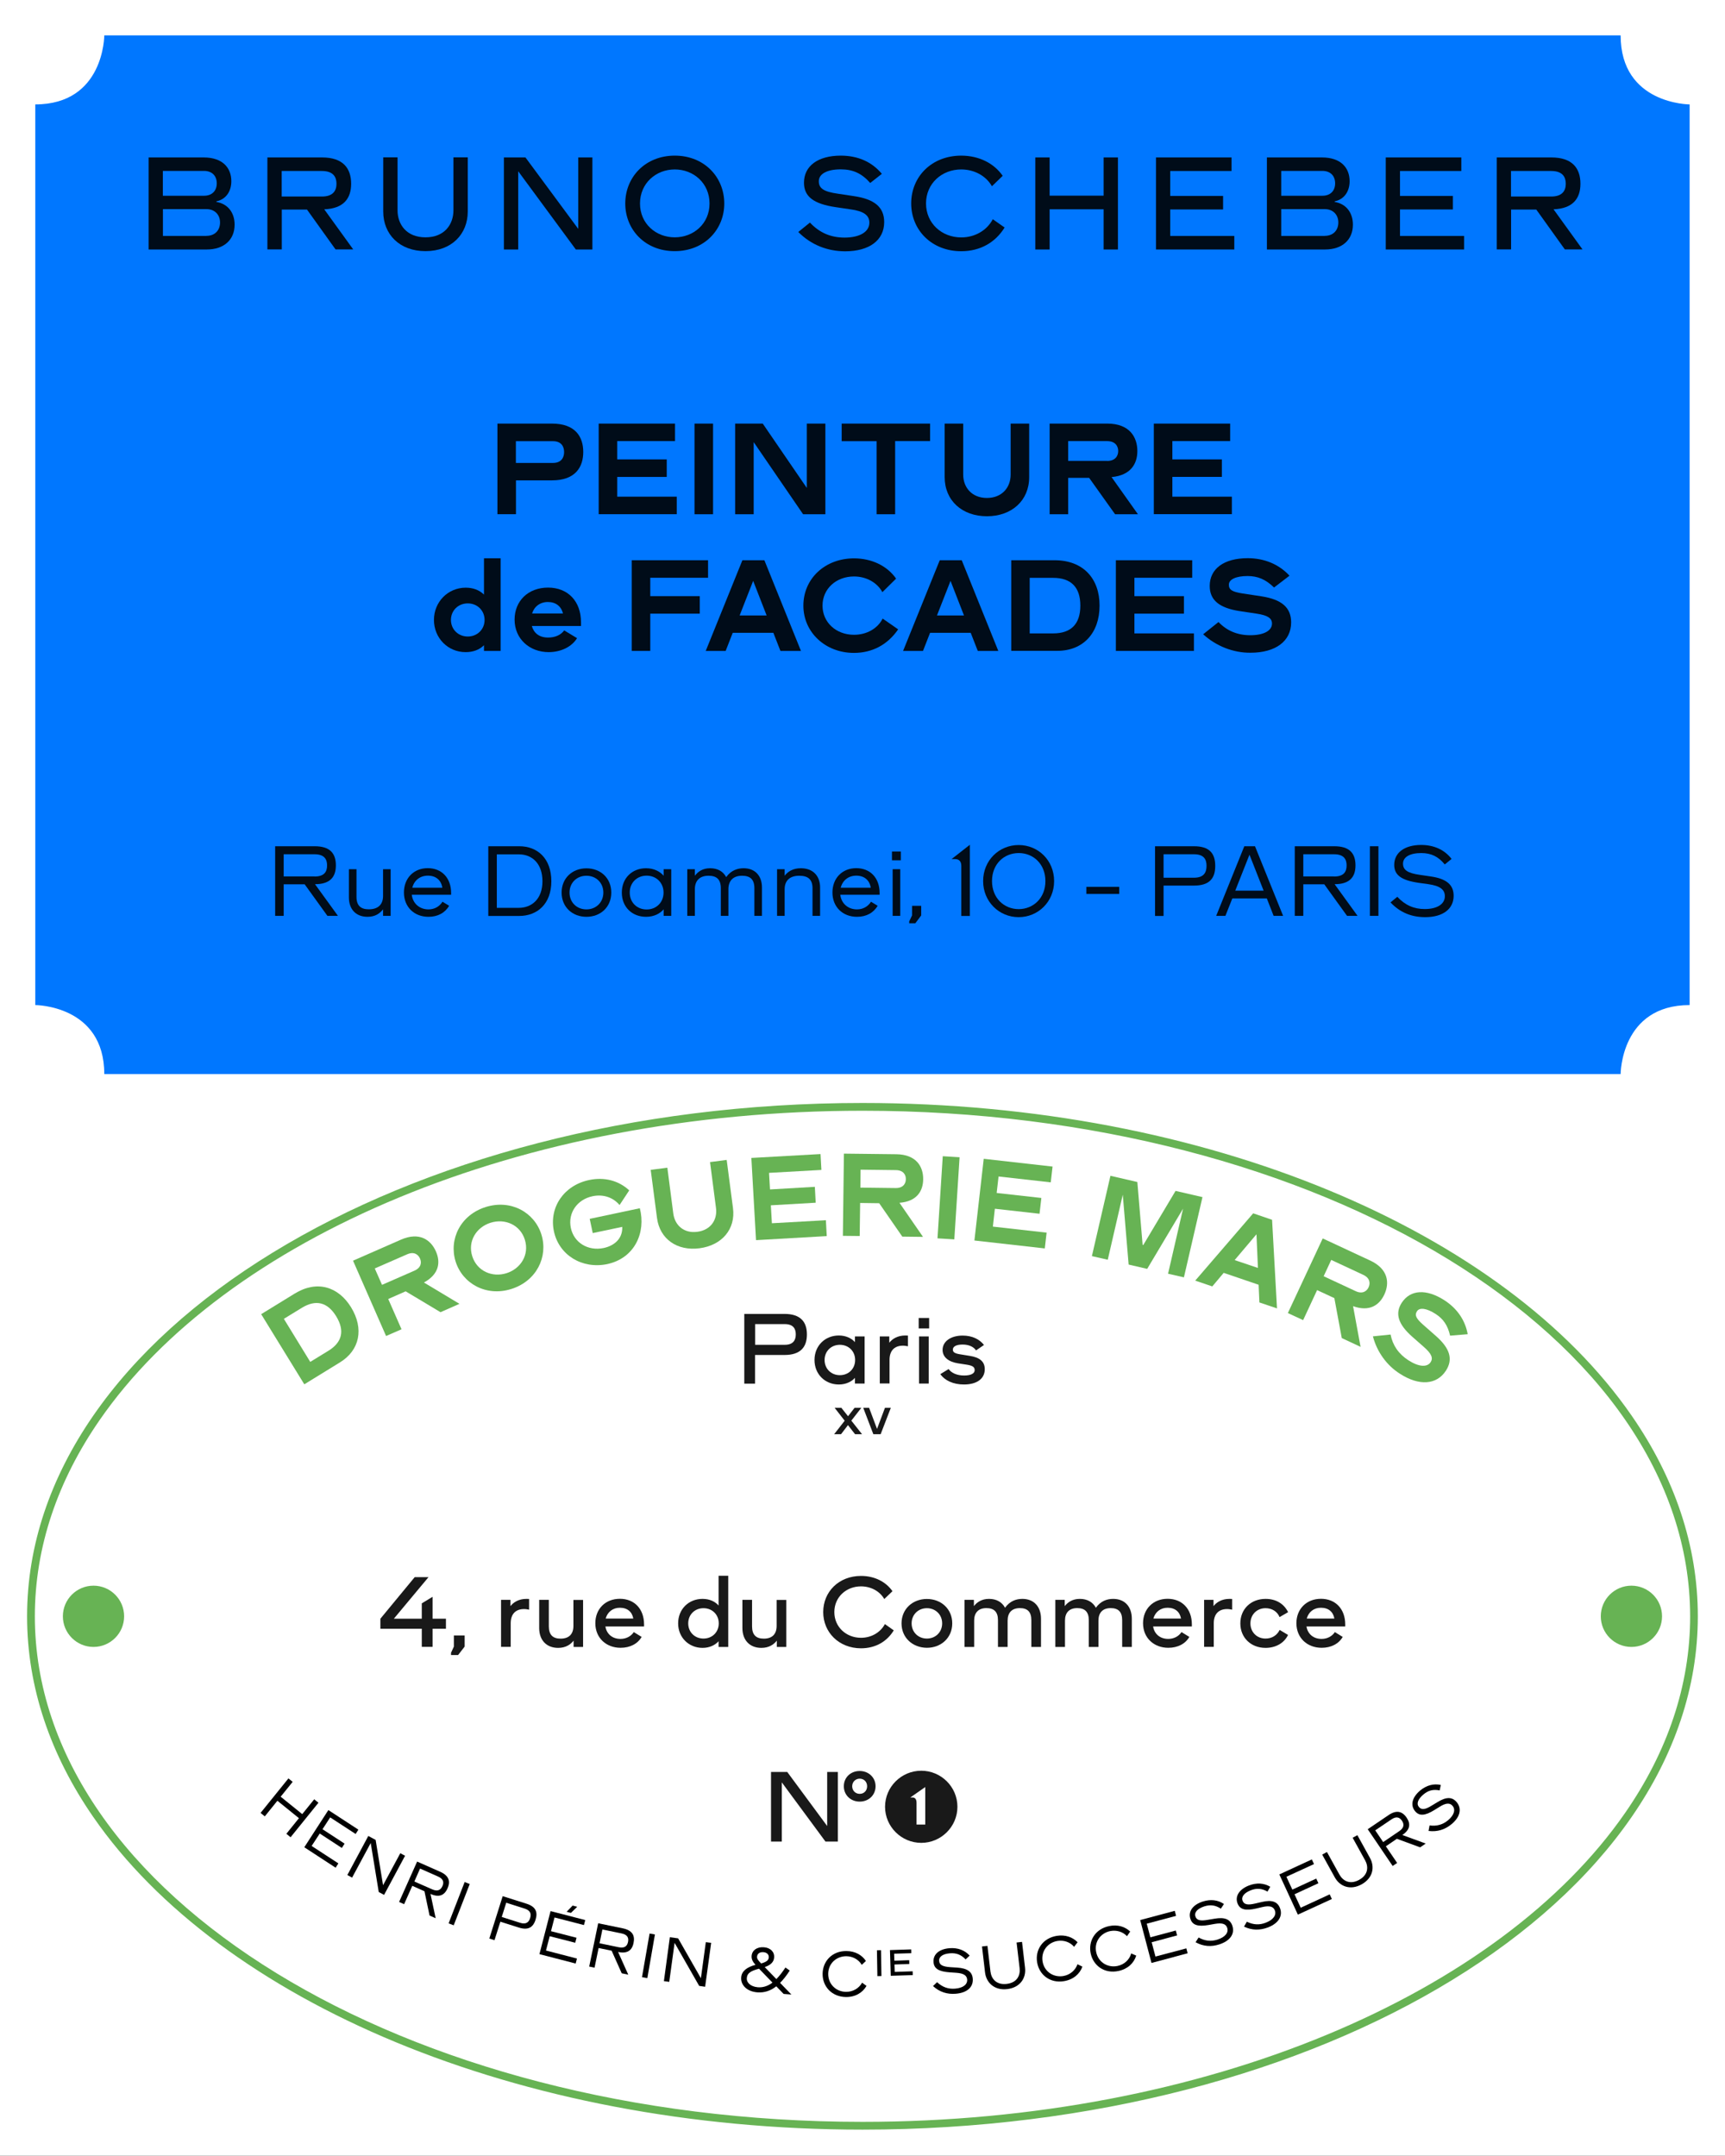 <?xml version="1.0" encoding="utf-8"?>
<!-- Generator: $$$/GeneralStr/196=Adobe Illustrator 27.6.0, SVG Export Plug-In . SVG Version: 6.00 Build 0)  -->
<svg version="1.1" id="Calque_1" xmlns="http://www.w3.org/2000/svg" xmlns:xlink="http://www.w3.org/1999/xlink" x="0px" y="0px"
	 viewBox="0 0 1999.9 2498.7" style="enable-background:new 0 0 1999.9 2498.7;" xml:space="preserve">
<rect x="0" y="0" width="1999.9" height="2498.7" fill="#333333" stroke="none"/>
<style type="text/css">
	.st0{clip-path:url(#SVGID_00000005947532628457063970000007556181019588589723_);fill:#FFFFFF;}
	.st1{fill:#0077FF;}
	.st2{fill:#000C19;}
	.st3{clip-path:url(#SVGID_00000103983222363321847500000002475599802160086452_);}
	.st4{clip-path:url(#SVGID_00000039122979169986506300000005815461135837064593_);}
	.st5{clip-path:url(#SVGID_00000180367604779816865930000001650367226288726452_);}
	.st6{clip-path:url(#SVGID_00000016073403429483024480000000947222712769254065_);}
	.st7{clip-path:url(#SVGID_00000065795359188372308060000007946738039393984419_);}
	.st8{fill:#FFFFFF;}
	.st9{clip-path:url(#SVGID_00000106836643559178738080000018215678992377560468_);}
	.st10{fill:#191919;}
	.st11{clip-path:url(#SVGID_00000137092004824516406460000005787994589827575424_);}
	.st12{clip-path:url(#SVGID_00000158718882427274679480000002893126516378755246_);}
	.st13{clip-path:url(#SVGID_00000046306426828536309620000011690647686664611984_);}
	.st14{clip-path:url(#SVGID_00000041284752083098753160000001457038360408181391_);}
	.st15{clip-path:url(#SVGID_00000105422917030415537290000016954143246448591013_);}
	.st16{fill:#67B354;}
	.st17{clip-path:url(#SVGID_00000097480265075614965200000012138375527690873758_);fill:#191919;}
	.st18{clip-path:url(#SVGID_00000039850071933692493850000000565462433160486571_);}
</style>
<g>
	<g>
		<defs>
			<rect id="SVGID_1_" x="0" width="1999.9" height="2500"/>
		</defs>
		<clipPath id="SVGID_00000027564286106296809640000005639020123769396367_">
			<use xlink:href="#SVGID_1_"  style="overflow:visible;"/>
		</clipPath>
		<polyline style="clip-path:url(#SVGID_00000027564286106296809640000005639020123769396367_);fill:#FFFFFF;" points="-0.1,0 
			-0.1,2500 1999.9,2500 1999.9,0 -0.1,0 		"/>
	</g>
	<path class="st1" d="M120.9,41c0,0,0,80-80,80v1044c0,0,80,0,80,80h1758c0,0,0-80,80-80V121c0,0-80,0-80-80H120.9"/>
	<rect x="172.3" y="180.4" class="st1" width="1662.3" height="110.7"/>
	<g>
		<path class="st2" d="M172.3,182.5h63.9c21.9,0,32,12.1,32,27.5c0,12.2-6.5,21.1-17.3,23.4v0.7c12.9,2,21.1,12.1,21.1,26.3
			c0,17.6-12.4,28.8-32.3,28.8h-67.4V182.5z M236.5,226.9c9.6,0,14.8-6,14.8-14.4c0-8.4-5.2-14.4-14.8-14.4h-47.7v28.8H236.5z
			 M239.3,273.4c9.9,0,15.8-6.5,15.8-15.5c0-8.9-6-15.5-15.8-15.5h-50.4v31.1H239.3z"/>
		<path class="st2" d="M310,182.5h63.5c24.1,0,33.6,12.5,33.6,30.5c0,17-8.7,28.8-31.2,29.6l33.6,46.5h-20.5l-33.1-46.2h-29.2v46.2
			H310V182.5z M373.2,227.8c13.2,0,16.9-7.1,16.9-14.8c0-7.7-3.6-14.8-16.9-14.8h-46.6v29.6H373.2z"/>
	</g>
	<g>
		<defs>
			<polyline id="SVGID_00000039836936929320546990000013985168616686969226_" points="1834.6,291.2 172.3,291.2 172.3,180.4 
				1834.6,180.4 1834.6,291.2 			"/>
		</defs>
		<clipPath id="SVGID_00000152978268597964330020000007968009395241516946_">
			<use xlink:href="#SVGID_00000039836936929320546990000013985168616686969226_"  style="overflow:visible;"/>
		</clipPath>
		<g style="clip-path:url(#SVGID_00000152978268597964330020000007968009395241516946_);">
			<path class="st2" d="M444.3,245.2v-62.8h16.6v61.3c0,16.4,10.3,31.4,32.4,31.4c22.1,0,32.4-15,32.4-31.4v-61.3h16.6v62.8
				c0,26.2-18.7,45.9-49,45.9S444.3,271.4,444.3,245.2z"/>
		</g>
	</g>
	<g>
		<path class="st2" d="M584.2,182.5h25l61.2,82.8v-82.8h16.4v106.7h-19.2l-66.8-90.7v90.7h-16.6V182.5z"/>
	</g>
	<g>
		<defs>
			<polyline id="SVGID_00000172399343543318175560000006948146077187387023_" points="1834.6,291.2 172.3,291.2 172.3,180.4 
				1834.6,180.4 1834.6,291.2 			"/>
		</defs>
		<clipPath id="SVGID_00000174585192220245382360000015114066036022911639_">
			<use xlink:href="#SVGID_00000172399343543318175560000006948146077187387023_"  style="overflow:visible;"/>
		</clipPath>
		<g style="clip-path:url(#SVGID_00000174585192220245382360000015114066036022911639_);">
			<path class="st2" d="M724.9,235.9c0-30.5,23.1-55.5,57.4-55.5c34.3,0,57.4,25,57.4,55.5c0,30.2-23.1,55.2-57.4,55.2
				C748,291.2,724.9,266.2,724.9,235.9z M822.6,235.9c0-23.5-18.5-39.5-40.3-39.5s-40.3,16-40.3,39.5c0,23.4,18.5,39.2,40.3,39.2
				S822.6,259.3,822.6,235.9z"/>
		</g>
	</g>
	<g>
		<defs>
			<polyline id="SVGID_00000074437329099827305670000000269573246747048325_" points="1834.6,291.2 172.3,291.2 172.3,180.4 
				1834.6,180.4 1834.6,291.2 			"/>
		</defs>
		<clipPath id="SVGID_00000147921665916959556880000004355439685310521256_">
			<use xlink:href="#SVGID_00000074437329099827305670000000269573246747048325_"  style="overflow:visible;"/>
		</clipPath>
		<g style="clip-path:url(#SVGID_00000147921665916959556880000004355439685310521256_);">
			<path class="st2" d="M925.5,268.9L939,258c11.2,11.9,24.3,17.4,40.1,17.4c17.7,0,28.8-6.7,28.8-17.3c0-8.6-6.5-13.4-22.2-15.5
				l-17-2.5c-25.4-3.8-36.6-12.2-36.6-28.3c0-19.5,16.3-31.4,42.6-31.4c20.1,0,36.2,7.3,47.7,21.1l-13.5,10.6
				c-9.7-11-19.8-15.8-34.2-15.8c-15.8,0-25.4,5.2-25.4,13.8c0,8.3,5.8,12.1,21.9,14.4l18.6,2.8c24.1,3.5,35.3,12.9,35.3,30.1
				c0,21.1-17.3,33.9-45.3,33.9C959.2,291.2,940.4,283.9,925.5,268.9z"/>
			<path class="st2" d="M1056.4,235.8c0-31.1,23.8-55.4,58-55.4c20.8,0,38.1,9,48.1,23.4l-12.5,12.1c-6.8-12.1-20.5-19.5-35.6-19.5
				c-22.5,0-40.8,16.3-40.8,39.4c0,23.1,18.3,39.4,40.8,39.4c15.8,0,29.8-8.1,36.6-21.1l13.7,9.6c-10.5,17.1-28,27.5-50.3,27.5
				C1080.2,291.2,1056.4,266.7,1056.4,235.8z"/>
		</g>
	</g>
	<g>
		<path class="st2" d="M1200.3,182.5h16.6v44.3h62.6v-44.3h16.6v106.7h-16.6v-46.6h-62.6v46.6h-16.6V182.5z"/>
		<path class="st2" d="M1340.2,182.5h87.6v15.7h-71.1v28.9h61.3v15.7h-61.3v30.7h74.3v15.7h-90.8V182.5z"/>
		<path class="st2" d="M1468.8,182.5h63.9c21.9,0,32,12.1,32,27.5c0,12.2-6.5,21.1-17.3,23.4v0.7c12.9,2,21.1,12.1,21.1,26.3
			c0,17.6-12.4,28.8-32.3,28.8h-67.4V182.5z M1533.1,226.9c9.6,0,14.8-6,14.8-14.4c0-8.4-5.2-14.4-14.8-14.4h-47.7v28.8H1533.1z
			 M1535.8,273.4c9.9,0,15.8-6.5,15.8-15.5c0-8.9-6-15.5-15.8-15.5h-50.4v31.1H1535.8z"/>
		<path class="st2" d="M1606.6,182.5h87.6v15.7h-71.1v28.9h61.3v15.7h-61.3v30.7h74.3v15.7h-90.8V182.5z"/>
	</g>
	<g>
		<defs>
			<polyline id="SVGID_00000096773826370016702630000005720302736268987287_" points="1834.6,291.2 172.3,291.2 172.3,180.4 
				1834.6,180.4 1834.6,291.2 			"/>
		</defs>
		<clipPath id="SVGID_00000082337012798321621510000001387687677530224788_">
			<use xlink:href="#SVGID_00000096773826370016702630000005720302736268987287_"  style="overflow:visible;"/>
		</clipPath>
		<g style="clip-path:url(#SVGID_00000082337012798321621510000001387687677530224788_);">
			<path class="st2" d="M1735.2,182.5h63.5c24.1,0,33.6,12.5,33.6,30.5c0,17-8.7,28.8-31.2,29.6l33.6,46.5h-20.5l-33.1-46.2h-29.2
				v46.2h-16.6V182.5z M1798.4,227.8c13.2,0,16.9-7.1,16.9-14.8c0-7.7-3.6-14.8-16.9-14.8h-46.6v29.6H1798.4z"/>
		</g>
	</g>
	<rect x="319" y="979.1" class="st1" width="1366.3" height="91.1"/>
	<g>
		<path class="st2" d="M319,980.9h45.9c17.2,0,24.5,7.8,24.5,22.2c0,14.1-7.4,21.8-24.2,21.8l26.6,36.7h-12.2l-26.4-36.6h-24.3v36.6
			H319V980.9z M364.7,1016c11.7,0,14.5-6,14.5-12.9c0-6.8-2.9-12.9-14.5-12.9h-35.8v25.7H364.7z"/>
		<path class="st2" d="M452.9,1061.6h-8.8v-7.6c-3.6,4.7-9,8.7-18,8.7c-13.3,0-21.6-8.6-21.6-22.4v-32.8h8.8v32
			c0,10.6,5.3,14.5,14.3,14.5c11,0,16.5-5.8,16.5-15.6v-30.9h8.8V1061.6z"/>
		<path class="st2" d="M477.4,1037.2c1.2,10,8.9,16.9,19.4,16.9c6.8,0,12.8-3.3,16.2-8.9l7.7,4.7c-4.7,8.2-13.2,12.8-23.9,12.8
			c-16.8,0-28.5-11.6-28.5-28.2c0-16.4,11.2-28.2,27.6-28.2c16.2,0,27.1,11.3,27.1,28.8v2H477.4z M478,1029h34.8
			c-1.2-8.4-7.1-14-16.7-14C486.8,1015,480.1,1020.6,478,1029z"/>
		<path class="st2" d="M566.1,980.9h36c20.9,0,37.1,14,37.1,40.6c0,26.4-16.4,40.2-37.3,40.2h-35.8V980.9z M601.5,1052.3
			c14.9,0,27.4-10.2,27.4-30.8c0-20.8-12.3-31.2-27.2-31.2H576v62H601.5z"/>
		<path class="st2" d="M651.1,1034.6c0-16.7,12.4-28.1,28.8-28.1s28.8,11.3,28.8,28.1s-12.4,28.1-28.8,28.1
			S651.1,1051.3,651.1,1034.6z M699.5,1034.6c0-11.3-8.4-19.5-19.6-19.5s-19.6,8.1-19.6,19.5s8.4,19.5,19.6,19.5
			S699.5,1045.9,699.5,1034.6z"/>
		<path class="st2" d="M720.9,1034.6c0-16.8,12-28.2,28.1-28.2c9.5,0,16.4,4,20.4,8.7v-7.6h8.8v54.1h-8.8v-7.6
			c-3.9,4.7-10.9,8.7-20.4,8.7C732.9,1062.7,720.9,1051.4,720.9,1034.6z M769.3,1034.6c0-11.4-8.4-19.6-19.6-19.6
			s-19.6,8.1-19.6,19.6s8.4,19.6,19.6,19.6S769.3,1046,769.3,1034.6z"/>
		<path class="st2" d="M796.8,1007.5h8.8v7.6c3.5-4.6,8.8-8.7,17.7-8.7c8.7,0,15.2,3.7,18.6,10.3c5.8-8.1,13.5-10.3,20.2-10.3
			c13.2,0,21.3,8.6,21.3,22.4v32.8h-8.8v-32c0-10.6-5.2-14.5-14.3-14.5c-10.3,0-15.8,5.8-15.8,15.6v30.9h-8.8v-32
			c0-10.6-5.2-14.5-14.3-14.5c-10.3,0-15.8,5.8-15.8,15.6v30.9h-8.8V1007.5z"/>
		<path class="st2" d="M900.9,1007.5h8.8v7.6c3.6-4.7,9.4-8.7,18.8-8.7c13.8,0,22.3,8.6,22.3,22.4v32.8h-8.8v-32
			c0-10.6-5.6-14.5-15.4-14.5c-11.1,0-16.9,5.8-16.9,15.6v30.9h-8.8V1007.5z"/>
		<path class="st2" d="M974.2,1037.2c1.2,10,8.9,16.9,19.4,16.9c6.8,0,12.8-3.3,16.2-8.9l7.7,4.7c-4.7,8.2-13.2,12.8-23.9,12.8
			c-16.8,0-28.5-11.6-28.5-28.2c0-16.4,11.2-28.2,27.6-28.2c16.2,0,27.1,11.3,27.1,28.8v2H974.2z M974.7,1029h34.8
			c-1.2-8.4-7.2-14-16.7-14C983.5,1015,976.8,1020.6,974.7,1029z"/>
		<path class="st2" d="M1034.1,987h10.3v10.2h-10.3V987z M1034.9,1007.5h8.8v54.1h-8.8V1007.5z"/>
		<path class="st2" d="M1054,1068.2l3.4-7.1V1050h10.6v11.1l-6.8,9.1h-7.1V1068.2z"/>
	</g>
	<g>
		<defs>
			<polyline id="SVGID_00000012463628884220048230000016657379522256154756_" points="1685.3,1070.2 319,1070.2 319,979.1 
				1685.3,979.1 1685.3,1070.2 			"/>
		</defs>
		<clipPath id="SVGID_00000120524823952365040870000017504843155126178472_">
			<use xlink:href="#SVGID_00000012463628884220048230000016657379522256154756_"  style="overflow:visible;"/>
		</clipPath>
		<g style="clip-path:url(#SVGID_00000120524823952365040870000017504843155126178472_);">
			<path class="st2" d="M1114.5,1003.7c0-5.9-3.3-7.9-7.1-7.9h-4.2l21.2-16.6v82.5h-9.9V1003.7z"/>
		</g>
	</g>
	<g>
		<path class="st2" d="M1139.8,1021.3c0-24,18.5-41.8,41.2-41.8c22.7,0,41.1,17.8,41.1,41.8c0,23.9-18.5,41.8-41.1,41.8
			C1158.3,1063.1,1139.8,1045.1,1139.8,1021.3z M1212,1021.3c0-19.8-14-32.5-30.9-32.5c-17,0-31,12.6-31,32.5
			c0,19.7,14,32.5,31,32.5C1198,1053.7,1212,1041,1212,1021.3z"/>
		<path class="st2" d="M1259.5,1028h38.1v8.2h-38.1V1028z"/>
		<path class="st2" d="M1339,980.9h45.3c17.3,0,24.6,7.7,24.6,22.8c0,15.1-7.4,22.8-24.6,22.8H1349v35.2h-9.9V980.9z M1384.2,1017.4
			c11.7,0,14.6-6.3,14.6-13.8s-3-13.4-14.6-13.4H1349v27.2H1384.2z"/>
	</g>
	<g>
		<path class="st2" d="M1442.6,980.9h12.4l32.6,80.7h-11l-7.9-20.2h-40l-8,20.2H1410L1442.6,980.9z M1465,1032.4l-16.4-41.7
			l-16.5,41.7H1465z"/>
		<path class="st2" d="M1501.1,980.9h45.9c17.2,0,24.5,7.8,24.5,22.2c0,14.1-7.4,21.8-24.2,21.8l26.6,36.7h-12.2l-26.4-36.6H1511
			v36.6h-9.9V980.9z M1546.7,1016c11.7,0,14.5-6,14.5-12.9c0-6.8-2.9-12.9-14.5-12.9H1511v25.7H1546.7z"/>
		<path class="st2" d="M1588.2,980.9h9.9v80.7h-9.9V980.9z"/>
		<path class="st2" d="M1612.1,1046l7.9-6.5c9.1,9.8,19.3,14.2,31.8,14.2c14.3,0,23.3-5.7,23.3-14.9c0-7.7-5.7-12-18.9-13.9
			l-11.5-1.6c-19.9-2.9-28.3-8.9-28.3-20.8c0-14.2,12.1-23.1,31.2-23.1c14.9,0,27.2,5.6,35.3,16.2l-7.9,6.4
			c-7.4-9.1-15.7-13.2-27.3-13.2c-13.2,0-21.1,4.6-21.1,12.3c0,7.4,5.5,11,19.7,13l12.3,1.8c18.4,2.6,26.7,9.7,26.7,22.4
			c0,15.4-12.5,24.8-33,24.8C1636.7,1063.1,1623.3,1057.9,1612.1,1046z"/>
	</g>
	<rect x="862.9" y="1523" class="st8" width="278.7" height="81.8"/>
	<g>
		<defs>
			<polyline id="SVGID_00000057144277169205785020000004276239845252204468_" points="1141.7,1604.8 862.9,1604.8 862.9,1523 
				1141.7,1523 1141.7,1604.8 			"/>
		</defs>
		<clipPath id="SVGID_00000057830338419900485360000003902668249642271369_">
			<use xlink:href="#SVGID_00000057144277169205785020000004276239845252204468_"  style="overflow:visible;"/>
		</clipPath>
		<g style="clip-path:url(#SVGID_00000057830338419900485360000003902668249642271369_);">
			<path class="st10" d="M862.9,1523h46.6c18.7,0,26,9.3,26,23.8c0,14.5-7.3,23.8-26,23.8h-34.1v33.2h-12.5V1523z M909.8,1558.8
				c10,0,12.8-5.6,12.8-12.1c0-6.4-2.8-11.9-12.8-11.9h-34.3v24H909.8z"/>
		</g>
	</g>
	<g>
		<path class="st10" d="M944.3,1576.4c0-16.5,12.2-28.4,28.2-28.4c8.2,0,14.7,3.2,18.7,7.7v-6.6h11.2v54.6h-11.2v-6.6
			c-4,4.5-10.5,7.7-18.7,7.7C956.5,1604.8,944.3,1592.9,944.3,1576.4z M991.4,1576.4c0-10.2-7.6-17.6-17.7-17.6s-17.7,7.4-17.7,17.6
			c0,10.2,7.6,17.6,17.7,17.6S991.4,1586.6,991.4,1576.4z"/>
		<path class="st10" d="M1020,1549.1h11v7.3c3.5-4.5,9.6-8.4,18.6-8.4c1,0,2,0.1,3,0.1v12.4c-1.7-0.3-3.6-0.7-5.8-0.7
			c-10.2,0-15.5,6.2-15.5,16.4v27.4H1020V1549.1z"/>
		<path class="st10" d="M1065.1,1527.7h12.1v12.1h-12.1V1527.7z M1065.5,1549.1h11.2v54.6h-11.2V1549.1z"/>
		<path class="st10" d="M1090.2,1592.8l9.6-5.9c3.2,4.5,9.6,7.5,17.9,7.5c8,0,12.3-2.4,12.3-6.2c0-3.7-2.4-5.3-9.4-6.4l-9.8-1.5
			c-11.3-1.8-18-7.3-18-15.6c0-10,9.7-16.6,23.2-16.6c11.2,0,19.5,4.2,24.8,10.9l-9.2,6.3c-2.9-4.3-8.4-6.8-15.6-6.8
			c-7.2,0-11.3,2.2-11.3,5.9c0,3.3,2.6,4.6,10.2,5.7l9.2,1.5c11.8,1.8,17.6,6.6,17.6,15.5c0,11.2-9.4,17.7-24.1,17.7
			C1105.1,1604.8,1095.4,1600.2,1090.2,1592.8z"/>
	</g>
	<rect x="441.1" y="1826.5" class="st8" width="1116.8" height="92"/>
	<g>
		<path class="st10" d="M489,1887.9h-48v-11.6l39.8-48.2h16l-40.2,48.2H489v-17.8l12.5-7.6v25.4h15.5v11.6h-15.5v21H489V1887.9z"/>
	</g>
	<g>
		<defs>
			<polyline id="SVGID_00000174565880020042826960000011094244868062284673_" points="1557.9,1918.4 441.1,1918.4 441.1,1826.5 
				1557.9,1826.5 1557.9,1918.4 			"/>
		</defs>
		<clipPath id="SVGID_00000130637153502789994390000009528241304211835828_">
			<use xlink:href="#SVGID_00000174565880020042826960000011094244868062284673_"  style="overflow:visible;"/>
		</clipPath>
		<g style="clip-path:url(#SVGID_00000130637153502789994390000009528241304211835828_);">
			<path class="st10" d="M522.9,1915.8l3.3-7.2v-12.9h12.5v12.9l-7.6,9.8h-8.2V1915.8z"/>
		</g>
	</g>
	<g>
		<path class="st10" d="M580.8,1854.4h11v7.3c3.5-4.5,9.6-8.4,18.6-8.4c1,0,2,0.1,3,0.1v12.4c-1.6-0.3-3.6-0.7-5.8-0.7
			c-10.2,0-15.5,6.2-15.5,16.4v27.4h-11.2V1854.4z"/>
		<path class="st10" d="M676,1909h-11v-7.3c-3.5,4.5-9.1,8.4-17.9,8.4c-13.5,0-22-8.9-22-23.1v-32.6h11.2v30.8
			c0,9.9,4.8,14.2,13.6,14.2c9.9,0,14.9-5.4,14.9-14.8v-30.1H676V1909z"/>
		<path class="st10" d="M701.9,1885.4c1.4,8.5,7.9,14.3,17.5,14.3c6.4,0,12.1-2.9,15.4-7.9l9.1,5.6c-4.7,8.1-13.6,12.6-24.4,12.6
			c-16.8,0-29.3-11.5-29.3-28.5c0-16.4,11.5-28.3,28.5-28.3c16.8,0,28,11.8,28,29.7v2.4H701.9z M702.2,1876.1h32
			c-1.3-7.7-6.8-12.5-15.4-12.5C710.5,1863.5,704.3,1868.5,702.2,1876.1z"/>
		<path class="st10" d="M786.2,1881.7c0-16.5,12.2-28.4,28.3-28.4c8.4,0,14.6,3.2,18.6,7.7v-34.5h11.2v82.5h-11.2v-6.6
			c-4,4.5-10.5,7.7-18.6,7.7C798.7,1910.1,786.2,1898.2,786.2,1881.7z M833.3,1881.7c0-10.2-7.6-17.6-17.7-17.6s-17.7,7.4-17.7,17.6
			c0,10.2,7.6,17.6,17.7,17.6S833.3,1891.9,833.3,1881.7z"/>
		<path class="st10" d="M911.6,1909h-11v-7.3c-3.5,4.5-9.1,8.4-17.9,8.4c-13.5,0-22-8.9-22-23.1v-32.6h11.2v30.8
			c0,9.9,4.8,14.2,13.6,14.2c9.9,0,14.9-5.4,14.9-14.8v-30.1h11.2V1909z"/>
		<path class="st10" d="M954.4,1868.6c0-23.5,18-41.9,43.9-41.9c15.7,0,28.8,6.8,36.4,17.7l-9.5,9.1c-5.2-9.1-15.5-14.7-27-14.7
			c-17,0-30.9,12.3-30.9,29.8s13.9,29.8,30.9,29.8c12,0,22.6-6.2,27.7-15.9l10.3,7.3c-7.9,13-21.2,20.8-38.1,20.8
			C972.5,1910.5,954.4,1892,954.4,1868.6z"/>
		<path class="st10" d="M1045.2,1881.7c0-16.7,12.9-28.3,29.4-28.3c16.5,0,29.4,11.6,29.4,28.3s-12.9,28.3-29.4,28.3
			C1058.1,1909.9,1045.2,1898.4,1045.2,1881.7z M1092.3,1881.7c0-10.2-7.7-17.6-17.7-17.6c-10,0-17.7,7.4-17.7,17.6
			c0,10.2,7.7,17.6,17.7,17.6C1084.6,1899.3,1092.3,1891.9,1092.3,1881.7z"/>
		<path class="st10" d="M1118.1,1854.4h11v7.3c3.4-4.4,8.9-8.4,17.5-8.4s15.1,3.7,18.6,10.3c5.6-7.8,12.9-10.3,20.1-10.3
			c13.3,0,21.6,8.9,21.6,23.1v32.6h-11.2v-31.1c0-9.7-4.6-13.9-13.3-13.9c-9.3,0-14.2,5.3-14.2,14.5v30.5h-11.2v-31.1
			c0-9.7-4.7-13.9-13.4-13.9c-9.3,0-14.2,5.3-14.2,14.5v30.5h-11.2V1854.4z"/>
		<path class="st10" d="M1223.4,1854.4h11v7.3c3.4-4.4,8.9-8.4,17.5-8.4s15.1,3.7,18.6,10.3c5.6-7.8,12.9-10.3,20.1-10.3
			c13.3,0,21.6,8.9,21.6,23.1v32.6h-11.2v-31.1c0-9.7-4.6-13.9-13.3-13.9c-9.3,0-14.2,5.3-14.2,14.5v30.5h-11.2v-31.1
			c0-9.7-4.7-13.9-13.4-13.9c-9.3,0-14.2,5.3-14.2,14.5v30.5h-11.2V1854.4z"/>
		<path class="st10" d="M1336.9,1885.4c1.4,8.5,7.9,14.3,17.5,14.3c6.4,0,12.1-2.9,15.4-7.9l9.1,5.6c-4.7,8.1-13.6,12.6-24.4,12.6
			c-16.8,0-29.3-11.5-29.3-28.5c0-16.4,11.6-28.3,28.5-28.3c16.8,0,28.1,11.8,28.1,29.7v2.4H1336.9z M1337.2,1876.1h32
			c-1.3-7.7-6.8-12.5-15.4-12.5C1345.5,1863.5,1339.3,1868.5,1337.2,1876.1z"/>
		<path class="st10" d="M1395.9,1854.4h11v7.3c3.5-4.5,9.6-8.4,18.6-8.4c1,0,2,0.1,3,0.1v12.4c-1.7-0.3-3.6-0.7-5.8-0.7
			c-10.2,0-15.5,6.2-15.5,16.4v27.4h-11.2V1854.4z"/>
		<path class="st10" d="M1438,1881.7c0-16.6,12.2-28.4,29.3-28.4c12.1,0,21.3,5.7,26.1,15.4l-9.9,5.7c-2.8-6.6-8.9-10.3-16.3-10.3
			c-10,0-17.5,7.4-17.5,17.6c0,10.2,7.5,17.6,17.5,17.6c7.3,0,13.2-3.6,16.4-10l9.7,5.8c-4.5,9.5-14.3,15-26.1,15
			C1450.3,1910.1,1438,1898.3,1438,1881.7z"/>
		<path class="st10" d="M1514.7,1885.4c1.4,8.5,7.9,14.3,17.5,14.3c6.4,0,12.1-2.9,15.4-7.9l9.1,5.6c-4.7,8.1-13.6,12.6-24.4,12.6
			c-16.8,0-29.3-11.5-29.3-28.5c0-16.4,11.6-28.3,28.5-28.3c16.8,0,28.1,11.8,28.1,29.7v2.4H1514.7z M1515,1876.1h32
			c-1.3-7.7-6.8-12.5-15.4-12.5C1523.2,1863.5,1517.1,1868.5,1515,1876.1z"/>
	</g>
	<rect x="576.7" y="491" class="st1" width="851.5" height="107.4"/>
	<g>
		<defs>
			<polyline id="SVGID_00000121254261581259484430000001465795534657577133_" points="1428.2,598.4 576.7,598.4 576.7,491 
				1428.2,491 1428.2,598.4 			"/>
		</defs>
		<clipPath id="SVGID_00000127760996617103127180000007717934545128943788_">
			<use xlink:href="#SVGID_00000121254261581259484430000001465795534657577133_"  style="overflow:visible;"/>
		</clipPath>
		<g style="clip-path:url(#SVGID_00000127760996617103127180000007717934545128943788_);">
			<path class="st2" d="M576.7,491H640c27.1,0,36.2,15.3,36.2,32.9s-9.2,32.9-36.2,32.9h-41.8v39.2h-21.5V491z M641.1,536.6
				c9.7,0,12.9-6.3,12.9-12.6c0-6.3-3.1-12.6-12.9-12.6h-43v25.2H641.1z"/>
			<path class="st2" d="M694.1,491h88.5v20.3h-67v21.2H773v20.3h-57.4v22.9h69v20.3h-90.5V491z"/>
			<path class="st2" d="M805.2,491h21.5v105.1h-21.5V491z"/>
			<path class="st2" d="M852.4,491h31.9l51.1,74.6V491h21.5v105.1h-25.8l-57.3-83.6v83.6h-21.5V491z"/>
			<path class="st2" d="M1016.3,511.4h-40.5V491h102.5v20.3h-40.5v84.8h-21.5V511.4z"/>
			<path class="st2" d="M1095.2,553v-62h21.5v59.1c0,15.2,10.3,27.1,27.5,27.1s27.5-11.9,27.5-27.1V491h21.5v62
				c0,27.2-20.2,45.4-49,45.4C1115.4,598.4,1095.2,580.2,1095.2,553z"/>
			<path class="st2" d="M1216.9,491h66.9c25.6,0,34.8,15.5,34.8,31.8c0,14.7-7.6,28.2-29.9,30.2l30.6,43.1h-26.5l-30.1-42.2h-24.3
				v42.2h-21.5V491z M1283.5,534.3c9.6,0,12.9-5.9,12.9-11.5s-3.3-11.5-12.9-11.5h-45.1v22.9H1283.5z"/>
			<path class="st2" d="M1337.7,491h88.5v20.3h-67v21.2h57.4v20.3h-57.4v22.9h69v20.3h-90.5V491z"/>
		</g>
	</g>
	<rect x="503.1" y="647.1" class="st1" width="993.7" height="109.7"/>
	<g>
		<defs>
			<polyline id="SVGID_00000126302907256556442020000001968325497275443363_" points="1496.8,756.8 503.1,756.8 503.1,647.1 
				1496.8,647.1 1496.8,756.8 			"/>
		</defs>
		<clipPath id="SVGID_00000018218095004499906410000009036683489272100486_">
			<use xlink:href="#SVGID_00000126302907256556442020000001968325497275443363_"  style="overflow:visible;"/>
		</clipPath>
		<g style="clip-path:url(#SVGID_00000018218095004499906410000009036683489272100486_);">
			<path class="st2" d="M503.1,718.6c0-20.9,16.2-37.4,36.8-37.4c8.4,0,15.7,2.6,21.2,8v-42.1h19.3v107.4h-19.3v-6.6
				c-5.4,5.4-12.7,8-21.2,8C519.3,756,503.1,739.5,503.1,718.6z M561.8,718.6c0-10.9-8.4-19.2-19.5-19.2s-19.5,8.3-19.5,19.2
				s8.4,19.2,19.5,19.2S561.8,729.5,561.8,718.6z"/>
		</g>
	</g>
	<g>
		<path class="st2" d="M616.6,725.7c2.3,8,8.4,13.3,18.9,13.3c7.6,0,14.6-2.7,18.6-8.3l14.9,9c-6.2,10.2-18.9,16.2-32.9,16.2
			c-22,0-39.5-15.2-39.5-37.7c0-21.5,15.6-37.1,38.8-37.1c23.2,0,38.2,16,38.2,40.2v4.3H616.6z M616.9,711.1h35.8
			c-2.1-8.4-8.4-13.3-17.5-13.3C626.1,697.8,619.3,703.1,616.9,711.1z"/>
	</g>
	<g>
		<path class="st2" d="M732.4,649.4h88.5v20.3h-67V691h57.4v20.3h-57.4v43.2h-21.5V649.4z"/>
		<path class="st2" d="M860.7,649.4h25.5l42.4,105.1h-23.8l-8.2-21h-47.1l-8.2,21h-23.1L860.7,649.4z M888.8,713.4l-15.6-40.1
			l-15.7,40.1H888.8z"/>
	</g>
	<g>
		<defs>
			<polyline id="SVGID_00000094584161077908711210000010901865234904972930_" points="1496.8,756.8 503.1,756.8 503.1,647.1 
				1496.8,647.1 1496.8,756.8 			"/>
		</defs>
		<clipPath id="SVGID_00000047754730907298735800000003313871548085447555_">
			<use xlink:href="#SVGID_00000094584161077908711210000010901865234904972930_"  style="overflow:visible;"/>
		</clipPath>
		<g style="clip-path:url(#SVGID_00000047754730907298735800000003313871548085447555_);">
			<path class="st2" d="M931.4,702c0-31.4,25.2-54.8,58.7-54.8c20.5,0,38.5,8.7,48.8,23.5l-15.9,15.7c-5.9-11-18.5-18.2-32.9-18.2
				c-20.9,0-36.5,14.5-36.5,33.8c0,19.3,15.6,33.8,36.5,33.8c14.9,0,27.5-7.4,33.2-18.8l18,12.5c-12.3,17.9-30.1,27.3-51.3,27.3
				C956.9,756.8,931.4,733,931.4,702z"/>
		</g>
	</g>
	<g>
		<path class="st2" d="M1089.5,649.4h25.5l42.4,105.1h-23.8l-8.2-21h-47.1l-8.2,21h-23.1L1089.5,649.4z M1117.6,713.4l-15.6-40.1
			l-15.7,40.1H1117.6z"/>
		<path class="st2" d="M1172.4,649.4h50.3c33.4,0,52.1,21.5,52.1,52.5c0,32.1-19.2,52.5-49,52.5h-53.4V649.4z M1220.9,734.2
			c20.9,0,31.6-10.9,31.6-32.2c0-21.3-10.7-32.2-31.6-32.2h-27.1v64.4H1220.9z"/>
		<path class="st2" d="M1293.7,649.4h88.5v20.3h-67V691h57.4v20.3h-57.4v22.9h69v20.3h-90.5V649.4z"/>
	</g>
	<g>
		<defs>
			<polyline id="SVGID_00000045585847653401367210000014309418892352798341_" points="1496.8,756.8 503.1,756.8 503.1,647.1 
				1496.8,647.1 1496.8,756.8 			"/>
		</defs>
		<clipPath id="SVGID_00000084516086058408401470000009905484202315705478_">
			<use xlink:href="#SVGID_00000045585847653401367210000014309418892352798341_"  style="overflow:visible;"/>
		</clipPath>
		<g style="clip-path:url(#SVGID_00000084516086058408401470000009905484202315705478_);">
			<path class="st2" d="M1394.9,735.2l17.8-14.2c9.7,10.2,22,15.3,36.8,15.3c15.6,0,25.2-5.2,25.2-13.5c0-6.2-5-9.6-17.8-11.5
				l-19.3-2.9c-23.9-3.6-35.1-12.7-35.1-29.2c0-20,16.6-32.2,44-32.2c19.3,0,36.2,7,48.5,20.3l-17.9,13.7
				c-9.7-9.4-18.8-13.3-30.8-13.3c-13.3,0-21.6,3.9-21.6,10c0,5.9,3.7,8.3,15.9,10.2l21.8,3.3c23.5,3.6,34.5,13,34.5,30.2
				c0,21.8-18,35.2-47.1,35.2C1429.8,756.8,1409.9,748.9,1394.9,735.2z"/>
		</g>
	</g>
	<path class="st16" d="M999.9,2464v4.5c266.9,0,508.7-66.2,684-173.6c87.7-53.7,158.7-117.7,207.9-189
		c49.2-71.3,76.6-149.9,76.6-232.4c0-82.5-27.3-161.1-76.6-232.4c-73.8-106.9-196.8-197.5-351.2-261.4
		c-154.5-63.9-340.5-101.2-540.7-101.2c-266.9,0-508.7,66.2-684,173.6c-87.7,53.7-158.7,117.7-207.9,189
		c-49.2,71.3-76.6,149.9-76.6,232.4c0,82.5,27.3,161.1,76.6,232.4c73.8,106.9,196.8,197.5,351.2,261.4
		c154.5,63.9,340.5,101.2,540.7,101.2V2464v-4.5c-265.5,0-505.7-65.9-679.3-172.3c-86.8-53.2-156.9-116.4-205.2-186.4
		c-48.3-70-75-146.8-75-227.3c0-80.5,26.6-157.3,75-227.3c72.5-105,194-194.8,347.3-258.2c153.2-63.4,338.2-100.5,537.3-100.5
		c265.4,0,505.7,65.9,679.3,172.3c86.8,53.2,156.9,116.4,205.2,186.4c48.3,70,74.9,146.8,75,227.3c0,80.5-26.6,157.3-75,227.3
		c-72.5,105-194,194.8-347.3,258.2c-153.2,63.4-338.2,100.5-537.3,100.5V2464L999.9,2464z"/>
	<g>
		<path class="st16" d="M302.8,1523.3l38.9-23.9c25.8-15.8,50.5-8.1,65.3,15.9c15.2,24.8,10.1,49.8-12.9,63.9l-41.3,25.4
			L302.8,1523.3z M380.6,1565.8c16.2-9.9,19.3-23.4,9.2-40c-10.1-16.5-23.6-19.8-39.8-9.9l-20.9,12.8l30.6,49.9L380.6,1565.8z"/>
	</g>
	<g>
		<path class="st16" d="M409.3,1461.3l55.6-24.4c21.3-9.3,34.6,0.2,40.5,13.7c5.4,12.3,4,26.2-13.9,36l41.2,24.7l-22,9.7l-40.4-24.2
			l-20.2,8.9l15.4,35.1l-17.9,7.8L409.3,1461.3z M480.4,1472.9c8-3.5,8.6-9.6,6.5-14.2s-6.9-8.3-14.9-4.8l-37.5,16.4l8.4,19
			L480.4,1472.9z"/>
	</g>
	<g>
		<path class="st16" d="M528.2,1462.2c-8-25.7,5.6-53.9,34.9-63.1c29.3-9.2,56.6,6.2,64.6,31.9c8,25.7-5.6,53.9-34.9,63.1
			C563.6,1503.3,536.2,1487.8,528.2,1462.2z M608.5,1437c-5.4-17.4-23.1-24.9-39.7-19.7c-16.6,5.2-26.8,21.5-21.3,38.8
			s23.1,24.9,39.7,19.7C603.7,1470.6,613.9,1454.4,608.5,1437z"/>
	</g>
	<g>
		<path class="st16" d="M642.2,1427.3c-5.9-27.9,11.7-53.4,40.8-59.5c17.8-3.8,34.6,0.8,46.5,12l-11.2,17
			c-7.3-8.7-18.7-12.9-31.4-10.2c-17.9,3.8-28.7,19.5-25.1,36.7c3.6,17.2,20,27.1,38.1,23.3c11.7-2.5,22.1-10.4,21.5-24.5l-34.2,7.2
			l-3.5-16.5l58.1-12.3c7.2,28-5.7,57.9-38,64.8C674.9,1471.2,648.1,1454.9,642.2,1427.3z"/>
	</g>
	<g>
		<path class="st16" d="M761.7,1411.8l-7.3-55.8l19.3-2.5l6.9,53.2c1.8,13.7,12.5,23.2,27.9,21.1c15.5-2,23.4-13.9,21.6-27.6
			l-6.9-53.2l19.3-2.5l7.3,55.8c3.2,24.5-12.9,43.2-38.8,46.6C785.2,1450.3,764.9,1436.3,761.7,1411.8z"/>
	</g>
	<g>
		<path class="st16" d="M871.1,1342.2l80.2-4.5l1,18.4l-60.7,3.4l1.1,19.2l52-3l1,18.4l-52,3l1.2,20.8l62.6-3.5l1,18.4l-82,4.7
			L871.1,1342.2z"/>
	</g>
	<g>
		<path class="st16" d="M978.4,1337.2l60.7,0.7c23.3,0.3,31.4,14.4,31.2,29.2c-0.2,13.4-7.2,25.5-27.5,27.1l27.3,39.5l-24-0.3
			l-26.8-38.7l-22.1-0.3l-0.5,38.3l-19.5-0.2L978.4,1337.2z M1038.4,1377.1c8.7,0.1,11.8-5.2,11.8-10.3c0.1-5.1-2.9-10.4-11.6-10.5
			l-40.9-0.5l-0.2,20.8L1038.4,1377.1z"/>
	</g>
	<g>
		<path class="st16" d="M1093,1340.2l19.5,1.2l-6.1,95.2l-19.5-1.2L1093,1340.2z"/>
	</g>
	<g>
		<path class="st16" d="M1140.5,1343.2l79.8,9l-2.1,18.3l-60.5-6.8l-2.2,19.1l51.8,5.8l-2.1,18.3l-51.8-5.8l-2.3,20.7l62.3,7
			l-2.1,18.3l-81.6-9.2L1140.5,1343.2z"/>
	</g>
	<g>
		<path class="st16" d="M1287.4,1362.9l31.2,7.2l6.1,72.8l0.8,0.2l37.4-62.7l31.2,7.2l-21.5,93l-18.4-4.2l17.4-75.4l-41.6,69.8
			l-21.5-5l-6.8-81l-17.4,75.4l-18.4-4.2L1287.4,1362.9z"/>
	</g>
	<g>
		<path class="st16" d="M1452.9,1406.4l21.9,7.5l5.7,102.7l-20.4-6.9l-0.9-20.5l-40.5-13.8l-13.2,15.7l-19.8-6.7L1452.9,1406.4z
			 M1458.4,1469.7l-1.7-39l-25.3,29.9L1458.4,1469.7z"/>
	</g>
	<g>
		<path class="st16" d="M1533.5,1435.5l55,25.6c21.1,9.8,22.7,26.1,16.4,39.5c-5.7,12.1-17.1,20.3-36.2,13.4l8.7,47.2l-21.8-10.2
			l-8.6-46.3l-20-9.3l-16.2,34.8l-17.7-8.2L1533.5,1435.5z M1571.7,1496.6c7.9,3.7,12.9,0.1,15-4.5c2.1-4.6,1.7-10.7-6.2-14.4
			l-37.1-17.3l-8.8,18.9L1571.7,1496.6z"/>
	</g>
	<g>
		<path class="st16" d="M1591.7,1549l20.5-2.1c2.4,12.5,9.3,22.5,20.6,29.8c11.9,7.7,21.8,8.5,25.9,2.1c3-4.7,0.9-9.8-7.9-17.5
			l-13.3-11.7c-16.5-14.5-20.5-27-12.4-39.5c9.9-15.3,28.5-16.4,49.4-3c14.8,9.5,24.2,23.2,27.1,39.4l-20.4,1.7
			c-2.8-12-7.8-19.4-17-25.3c-10.2-6.5-18.4-7.7-21.4-3c-2.9,4.5-1.2,8.2,7.1,15.6l15,13.2c16.2,14.3,19.9,26.9,11.5,40
			c-10.7,16.6-31.1,18-53.3,3.7C1607.7,1582.7,1596.4,1566.9,1591.7,1549z"/>
	</g>
	<g>
		<path d="M334.4,2061.4l4.9,4l-13.9,17.2l25,20.2l13.9-17.2l4.9,4l-32.3,40l-4.9-4l14.6-18.1l-25-20.2l-14.6,18.1l-4.9-4
			L334.4,2061.4z"/>
	</g>
	<g>
		<path d="M380.7,2098.1l34.8,22.7l-3.2,5l-29.5-19.2l-8.9,13.7l25.6,16.7l-3.2,5l-25.6-16.7l-9.4,14.4l31,20.2l-3.2,5l-36.3-23.7
			L380.7,2098.1z"/>
	</g>
	<g>
		<path d="M427,2128.1l8.5,4.6l8.6,52.5l20-37.1l5.5,3l-24.3,45.3l-6.2-3.3l-9.3-56.8l-21.6,40.1l-5.5-3L427,2128.1z"/>
	</g>
	<g>
		<path d="M483.6,2157.8l26.7,11.8c10,4.4,12.3,10.9,8.5,19.3c-3.6,8.2-9.9,10.8-19.7,6.4l6,28.2l-7.1-3.2l-5.9-28.1l-14.1-6.3
			l-9.5,21.3l-5.8-2.6L483.6,2157.8z M501.1,2190c6.8,3,10,0.2,11.8-3.7c1.8-4,1.7-8.2-5.1-11.2l-20.8-9.2l-6.6,15L501.1,2190z"/>
	</g>
	<g>
		<path d="M538.7,2181.5l5.9,2.3l-18.6,47.9l-5.9-2.3L538.7,2181.5z"/>
	</g>
	<g>
		<path d="M582.8,2197.9l27.5,8.7c10.5,3.3,13.5,9.4,10.6,18.6s-8.9,12.4-19.3,9.1l-21.5-6.8l-6.8,21.4l-6-1.9L582.8,2197.9z
			 M603.1,2228.8c7.1,2.2,10.1-1,11.5-5.5c1.4-4.5,0.8-8.7-6.3-11l-21.4-6.8l-5.2,16.5L603.1,2228.8z"/>
	</g>
	<g>
		<path d="M638.3,2215.2l40.2,10.4l-1.5,5.8l-34.1-8.8l-4.1,15.9l29.6,7.6l-1.5,5.8l-29.6-7.6l-4.3,16.6l35.9,9.3l-1.5,5.8l-42-10.9
			L638.3,2215.2z M663.9,2208.8l5.3,1.4l-7.3,7.1l-5-1.3L663.9,2208.8z"/>
	</g>
	<g>
		<path d="M693.5,2229.3l28.6,5.9c10.7,2.2,14.3,8,12.4,17c-1.8,8.8-7.4,12.6-17.9,10.4l11.8,26.3l-7.6-1.6l-11.7-26.2l-15.1-3.1
			l-4.7,22.8l-6.2-1.3L693.5,2229.3z M717.4,2257.1c7.3,1.5,9.8-1.9,10.7-6.1c0.9-4.2-0.1-8.4-7.4-9.9l-22.3-4.6l-3.3,16
			L717.4,2257.1z"/>
	</g>
	<g>
		<path d="M753.1,2241.2l6.2,1.1l-8.8,50.6l-6.2-1.1L753.1,2241.2z"/>
	</g>
	<g>
		<path d="M776.6,2245.5l9.6,1.3l26.4,46.2l5.7-41.8l6.2,0.8l-7,50.9l-6.9-1l-28.5-49.9l-6.2,45.2l-6.2-0.8L776.6,2245.5z"/>
	</g>
	<g>
		<path d="M859.3,2292.1c0.5-7.3,6.5-11.9,16.6-14.6c-3.4-3.7-4.8-6.9-4.5-10.4c0.5-6.4,6.2-10.6,14.1-10c7.7,0.6,12.5,5.3,12,11.9
			c-0.4,5.4-4.2,8.8-10.9,11.1l13.5,13.9c3.4-3.5,6.9-7.9,10.5-13.4l5,3.5c-3.7,5.8-7.5,10.6-11.2,14.3l13.1,13.5l-9-0.7l-8.5-8.8
			c-6.8,5.3-13.9,7.5-21.6,7C866,2308.6,858.6,2300.9,859.3,2292.1z M878.7,2303.5c5.9,0.4,11.4-1.3,16.9-5.4l-15.6-16.1
			c-8.8,2.3-13.8,4.7-14.2,11C865.4,2297.9,870.1,2302.8,878.7,2303.5z M882.4,2275.9c6.1-1.7,8.6-3.6,8.9-6.9
			c0.3-3.5-2.3-5.9-6.3-6.2c-4.3-0.3-7,1.8-7.3,5.2C877.5,2270.3,878.7,2272.1,882.4,2275.9z"/>
	</g>
	<g>
		<path d="M953.7,2287.8c0.2-14.7,11.2-26.5,27.7-26.3c10.1,0.1,17.9,4.6,22.5,11.5l-4.8,4.5c-3.6-6.1-10.3-9.9-17.8-10
			c-11.3-0.1-21,8.1-21.1,20.4c-0.1,12.2,9.3,20.8,20.6,20.9c7.9,0.1,15-4,18.7-10.6l5.1,3.7c-4.5,7.9-13,13-23.9,12.9
			C964.2,2314.5,953.5,2302.5,953.7,2287.8z"/>
	</g>
	<g>
		<path d="M1016.7,2260.6l4.7-0.1l0.5,30l-4.7,0.1L1016.7,2260.6z"/>
	</g>
	<g>
		<path d="M1031.8,2260.4l24.6-0.8l0.1,4.4l-19.9,0.6l0.3,8.1l17.2-0.6l0.1,4.4l-17.2,0.6l0.3,8.6l20.8-0.7l0.1,4.4l-25.5,0.8
			L1031.8,2260.4z"/>
	</g>
	<g>
		<path d="M1081.7,2302.1l4.7-4.5c6.3,5.8,12.9,8.1,20.8,7.5c9.1-0.7,14.5-4.7,14.1-10.5c-0.4-4.9-4.2-7.3-12.7-7.9l-7.4-0.5
			c-12.8-0.9-18.4-4.3-18.9-11.9c-0.7-9,6.6-15.2,18.7-16.1c9.4-0.7,17.5,2.3,23.2,8.6l-4.7,4.4c-5.1-5.4-10.6-7.6-17.9-7.1
			c-8.4,0.6-13.2,3.9-12.8,8.8c0.3,4.7,4,6.7,13.1,7.3l7.9,0.5c11.8,0.8,17.4,4.9,18,13c0.7,9.8-6.8,16.3-19.8,17.3
			C1098.2,2311.8,1089.4,2309.1,1081.7,2302.1z"/>
	</g>
	<g>
		<path d="M1142,2286.2l-3.5-30l6.3-0.7l3.5,29.8c1,8.2,6.7,15.7,18.8,14.3c12.1-1.4,16-10,15-18.2l-3.5-29.8l6.3-0.7l3.5,30
			c1.4,12.1-5.8,22.9-20.6,24.7S1143.4,2298.3,1142,2286.2z"/>
	</g>
	<g>
		<path d="M1202.4,2274.6c-2.4-14.5,6.4-28,22.7-30.7c10-1.6,18.5,1.5,24.2,7.4l-4,5.3c-4.6-5.4-11.9-8-19.3-6.8
			c-11.1,1.8-19.2,11.6-17.3,23.7c2,12.1,12.8,18.8,23.9,17c7.8-1.3,14.1-6.5,16.6-13.7l5.7,2.8c-3.1,8.5-10.5,15-21.3,16.8
			C1217.4,2299.1,1204.8,2289.1,1202.4,2274.6z"/>
	</g>
	<g>
		<path d="M1264.5,2264.3c-3-14.4,5.1-28.3,21.3-31.7c9.9-2.1,18.5,0.6,24.5,6.3l-3.7,5.4c-4.8-5.2-12.2-7.4-19.6-5.9
			c-11,2.3-18.7,12.5-16.1,24.5s13.7,18.2,24.7,15.9c7.7-1.6,13.8-7.1,15.9-14.5l5.8,2.5c-2.7,8.7-9.8,15.5-20.5,17.8
			C1280.7,2288.1,1267.6,2278.7,1264.5,2264.3z"/>
	</g>
	<g>
		<path d="M1321.9,2225.6l40.1-10.7l1.5,5.8l-34,9.1l4.2,15.8l29.5-7.9l1.5,5.7l-29.5,7.9l4.4,16.6l35.8-9.5l1.5,5.7l-41.9,11.2
			L1321.9,2225.6z"/>
	</g>
	<g>
		<path d="M1386.1,2251.3l3.5-5.5c7.4,4.1,14.4,4.8,22,2.4c8.7-2.8,13-8,11.2-13.5c-1.5-4.7-5.8-6.1-14.2-4.7l-7.3,1.3
			c-12.6,2.2-18.9,0.1-21.2-7.1c-2.8-8.6,2.8-16.4,14.4-20.1c9-2.9,17.6-1.9,24.5,2.9l-3.6,5.4c-6.2-4.1-12.1-4.9-19.1-2.7
			c-8,2.6-11.9,6.9-10.4,11.6c1.4,4.5,5.5,5.6,14.5,4l7.8-1.3c11.6-2,18.1,0.6,20.6,8.4c3,9.3-2.8,17.4-15.2,21.4
			C1404.4,2256.8,1395.2,2256.3,1386.1,2251.3z"/>
	</g>
	<g>
		<path d="M1442.3,2233.2l3.2-5.7c7.7,3.7,14.7,4,22.1,1.1c8.5-3.3,12.5-8.8,10.4-14.2c-1.8-4.6-6.2-5.8-14.4-3.9l-7.2,1.7
			c-12.5,2.9-18.8,1.2-21.6-5.8c-3.3-8.4,1.9-16.5,13.2-20.9c8.8-3.4,17.4-2.9,24.7,1.5l-3.2,5.6c-6.5-3.7-12.4-4.2-19.2-1.6
			c-7.8,3-11.5,7.6-9.7,12.2c1.7,4.4,5.8,5.3,14.7,3.2l7.7-1.8c11.5-2.7,18.1-0.4,21,7.2c3.5,9.1-1.8,17.6-13.9,22.3
			C1460.8,2237.6,1451.7,2237.7,1442.3,2233.2z"/>
	</g>
	<g>
		<path d="M1483.2,2172.7l37.7-17.4l2.5,5.4l-32,14.7l6.9,14.9l27.7-12.8l2.5,5.4l-27.7,12.8l7.2,15.6l33.6-15.5l2.5,5.4l-39.4,18.1
			L1483.2,2172.7z"/>
	</g>
	<g>
		<path d="M1547.5,2176.1l-14.6-26.4l5.5-3l14.5,26.2c4,7.2,12.1,12,22.8,6.1c10.7-5.9,11-15.3,7-22.6l-14.5-26.2l5.5-3l14.6,26.4
			c5.9,10.7,3.3,23.4-9.7,30.6S1553.4,2186.8,1547.5,2176.1z"/>
	</g>
	<g>
		<path d="M1585.7,2120.3l24.2-16.4c9-6.1,15.7-4.6,20.9,3c5,7.4,3.9,14.1-5,20.1l27.1,9.9l-6.4,4.4l-27-9.9l-12.8,8.7l13.1,19.3
			l-5.2,3.5L1585.7,2120.3z M1622.3,2122.5c6.1-4.2,5.5-8.4,3.1-12c-2.4-3.6-6.1-5.8-12.2-1.6l-18.8,12.7l9.2,13.6L1622.3,2122.5z"
			/>
	</g>
	<g>
		<path d="M1656.2,2122.3l1.2-6.4c8.4,1.1,15.2-0.9,21.3-5.9c7-5.8,9.1-12.3,5.4-16.7c-3.1-3.8-7.7-3.6-14.9,0.9l-6.3,3.9
			c-10.9,6.7-17.5,7.1-22.3,1.3c-5.8-7-3.4-16.2,5.9-24c7.3-6,15.6-8.3,23.9-6.4l-1.3,6.3c-7.3-1.5-13.1-0.1-18.7,4.6
			c-6.5,5.4-8.5,10.8-5.4,14.6c3,3.6,7.2,3.2,14.9-1.6l6.8-4.1c10.1-6.2,17-6.1,22.2,0.2c6.2,7.6,3.9,17.2-6.1,25.5
			C1675.2,2120.7,1666.5,2123.6,1656.2,2122.3z"/>
	</g>
	<path class="st16" d="M108.4,1909c19.6,0,35.5-15.9,35.5-35.5c0-19.6-15.9-35.5-35.5-35.5c-19.6,0-35.5,15.9-35.5,35.5
		C72.9,1893.1,88.8,1909,108.4,1909L108.4,1909z"/>
	<path class="st16" d="M1891.4,1909c19.6,0,35.5-15.9,35.5-35.5c0-19.6-15.9-35.5-35.5-35.5s-35.5,15.9-35.5,35.5
		C1855.9,1893.1,1871.8,1909,1891.4,1909L1891.4,1909z"/>
	<rect x="893.8" y="2052.5" class="st8" width="216.1" height="83.6"/>
	<g>
		<path class="st10" d="M893.8,2053.9h18.9l46.3,62.7v-62.7h12.4v80.7H957l-50.6-68.6v68.6h-12.5V2053.9z M978.3,2070.5
			c0-10.3,8-17.7,18.4-17.7c10.2,0,18.4,7.4,18.4,17.7c0,10.3-8.1,17.8-18.4,17.8C986.3,2088.3,978.3,2080.8,978.3,2070.5z
			 M1005.3,2070.5c0-5.1-3.6-8.8-8.6-8.8c-4.8,0-8.7,3.7-8.7,8.8c0,5.2,3.9,8.8,8.7,8.8C1001.6,2079.3,1005.3,2075.7,1005.3,2070.5z
			"/>
	</g>
	<g>
		<defs>
			<polyline id="SVGID_00000059286241708672411610000017661949882500174497_" points="1110,2136.1 893.8,2136.1 893.8,2052.5 
				1110,2052.5 1110,2136.1 			"/>
		</defs>
		<clipPath id="SVGID_00000087371446052199139940000014020295942973597598_">
			<use xlink:href="#SVGID_00000059286241708672411610000017661949882500174497_"  style="overflow:visible;"/>
		</clipPath>
		<path style="clip-path:url(#SVGID_00000087371446052199139940000014020295942973597598_);fill:#191919;" d="M1068.1,2052.5
			c-23.1,0-42,18.7-42,41.8c0,23,18.9,41.8,42,41.8c23,0,41.9-18.8,41.9-41.8C1110,2071.2,1091.1,2052.5,1068.1,2052.5
			L1068.1,2052.5z M1062.6,2114.9v-25.2c0-4.6-2.1-6.2-4.6-6.2h-2.6l17.3-12.1v43.5H1062.6z"/>
	</g>
	<rect x="967.1" y="1631.8" class="st8" width="65.7" height="30.6"/>
	<g>
		<path class="st10" d="M979.3,1646.8l-11.7-15h7.8l7.8,9.8l7.6-9.8h7.8l-11.6,14.9l12.4,15.7h-8.1l-8.2-10.5l-8,10.5h-8
			L979.3,1646.8z"/>
	</g>
	<g>
		<defs>
			<polyline id="SVGID_00000086656609091426715720000011914894064990485932_" points="1032.8,1662.5 967.1,1662.5 967.1,1631.8 
				1032.8,1631.8 1032.8,1662.5 			"/>
		</defs>
		<clipPath id="SVGID_00000053514994583551423810000000785303391243439792_">
			<use xlink:href="#SVGID_00000086656609091426715720000011914894064990485932_"  style="overflow:visible;"/>
		</clipPath>
		<g style="clip-path:url(#SVGID_00000053514994583551423810000000785303391243439792_);">
			<path class="st10" d="M1000.8,1631.8h6.8l9.2,24.5l9.2-24.5h6.8l-11.8,30.6h-8.5L1000.8,1631.8z"/>
		</g>
	</g>
</g>
</svg>

